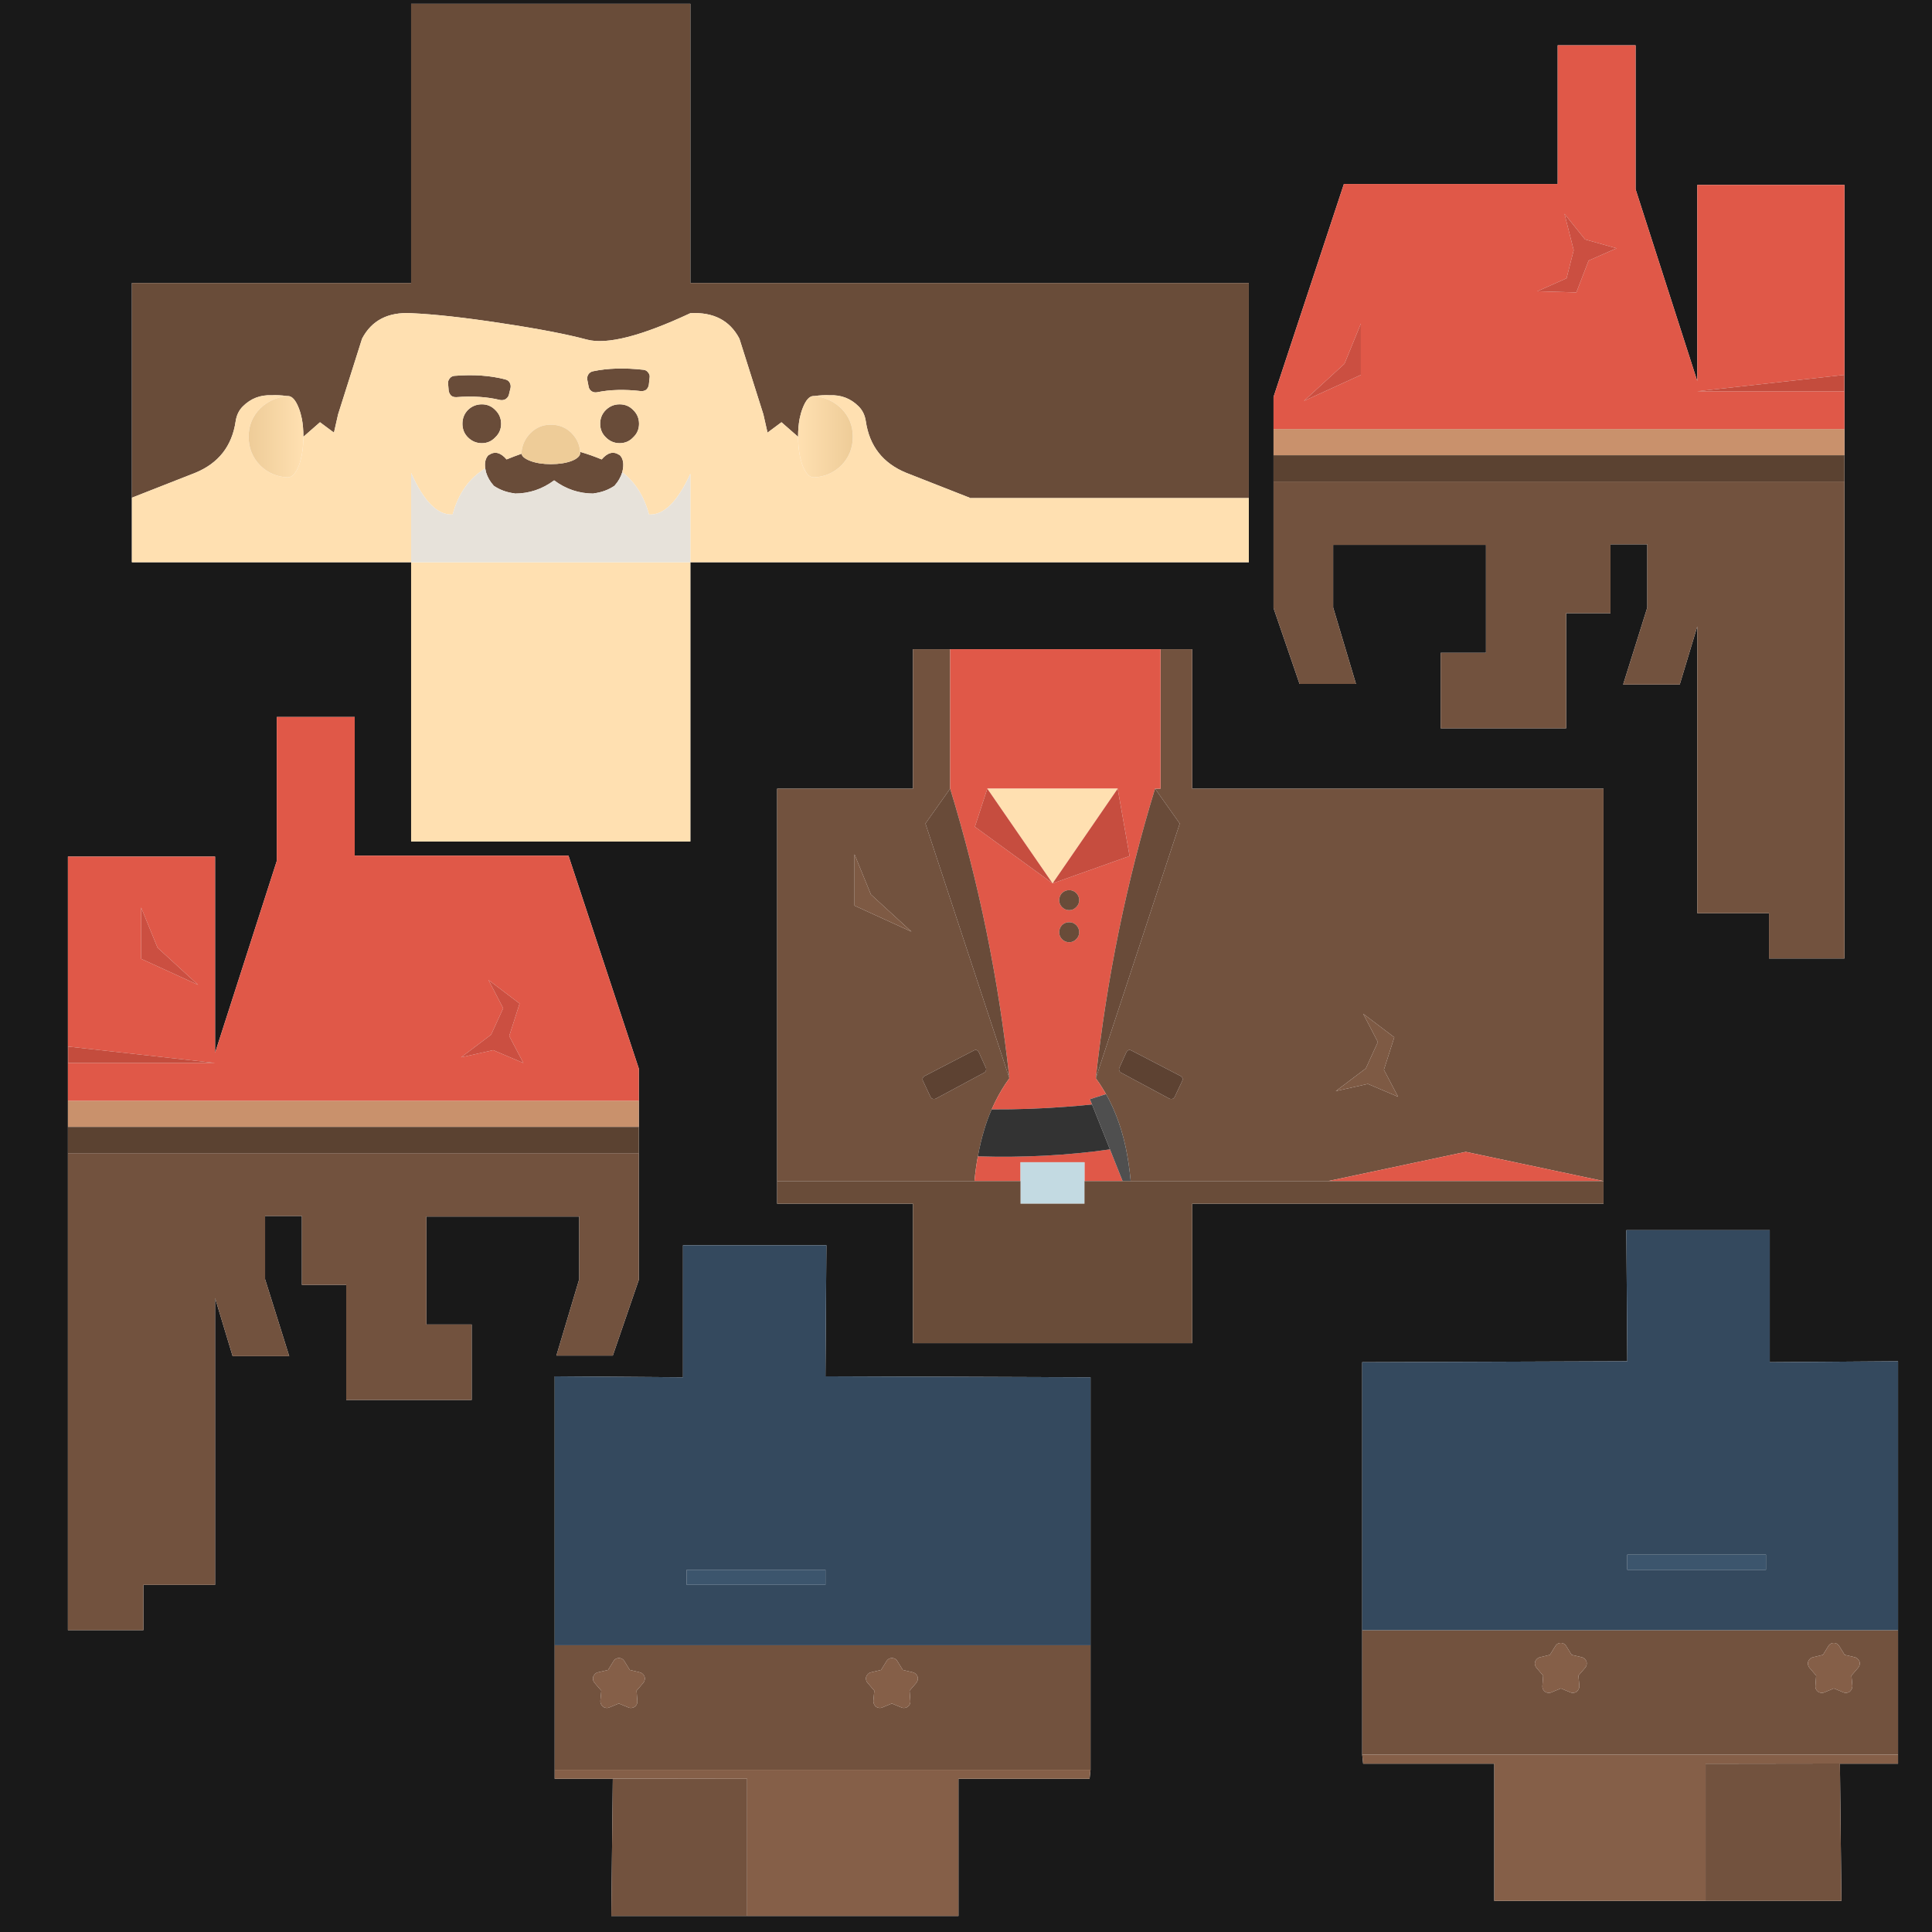 
<svg xmlns="http://www.w3.org/2000/svg" version="1.1" xmlns:xlink="http://www.w3.org/1999/xlink" preserveAspectRatio="none" x="0px" y="0px" width="512px" height="512px" viewBox="0 0 512 512">
<defs>
<linearGradient id="Gradient_1" gradientUnits="userSpaceOnUse" x1="65.9" y1="115.7" x2="80.4" y2="115.7" spreadMethod="pad">
<stop  offset="0%" stop-color="#EECC98"/>

<stop  offset="100%" stop-color="#FFE0B1"/>
</linearGradient>

<linearGradient id="Gradient_2" gradientUnits="userSpaceOnUse" x1="226" y1="115.7" x2="211.5" y2="115.7" spreadMethod="pad">
<stop  offset="0%" stop-color="#EECC98"/>

<stop  offset="100%" stop-color="#FFE0B1"/>
</linearGradient>

<g id="Layer0_0_FILL">
<path fill="#191919" stroke="none" d="
M 0 0
L 0 512 512 512 512 0 0 0
M 488.8 113.7
L 488.8 120.65 488.8 127.6 488.8 254 468.8 254 468.8 242 449.8 242 449.8 166 445.15 181.4 430.15 181.4 436.55 161 436.55 144.25 426.8 144.25 426.8 162.5 415.05 162.5 415.05 193 381.8 193 381.8 173 393.8 173 393.8 144.4 353.3 144.4 353.3 161 359.35 181.25 344.4 181.25 337.5 161.15 337.5 127.6 337.5 120.65 337.5 113.7 337.5 105.2 356.15 48.75 412.8 48.75 412.8 12 433.45 12 433.45 50.15 449.8 101 449.8 49 488.8 49 488.8 113.7
M 330.95 132
L 330.95 149 182.95 149 182.95 223 108.95 223 108.95 149 34.95 149 34.95 131.9 34.95 75 108.95 75 108.95 1 182.95 1 182.95 75 330.95 75 330.95 132
M 424.95 313
L 424.95 319 315.95 319 315.95 355.95 241.95 355.95 241.95 319 205.95 319 205.95 313 205.95 209 241.95 209 241.95 172.05 251.8 172.05 307.55 172.05 315.95 172.05 315.95 209 424.95 209 424.95 313
M 469 326
L 469 361 503 360.75 503 432 503 465 503 467.4 487.6 467.4 488 503.75 452 503.75 396 503.75 396 467.4 361.25 467.4 361 465 361 432 361 361 431.25 360.75 431 326 469 326
M 73.35 190
L 94 190 94 226.75 150.65 226.75 169.3 283.2 169.3 291.7 169.3 298.65 169.3 305.6 169.3 339.15 162.4 359.25 147.45 359.25 153.5 339 153.5 322.4 113 322.4 113 351 125 351 125 371 91.75 371 91.75 340.5 80 340.5 80 322.25 70.25 322.25 70.25 339 76.65 359.4 61.65 359.4 57 344 57 420 38 420 38 432 18 432 18 305.6 18 298.65 18 291.7 18 227 57 227 57 279 73.35 228.15 73.35 190
M 181 365
L 181 330 219 330 218.75 364.75 289 365 289 436 289 469 288.75 471.4 254 471.4 254 507.75 198 507.75 162 507.75 162.4 471.4 147 471.4 147 469 147 436 147 364.75 181 365 Z"/>

<path fill="#72523E" stroke="none" d="
M 198 471.4
L 162.4 471.35 162.4 471.4 162 507.75 198 507.75 198 471.4
M 289 469
L 289 436 147 436 147 469 289 469
M 229.85 443.85
Q 230.2 443.35 230.75 443.2
L 233.5 442.55 234.95 440.2
Q 235.25 439.7 235.8 439.5 236.35 439.3 236.95 439.5 237.5 439.7 237.8 440.2
L 239.25 442.55 241.95 443.2
Q 242.5 443.35 242.9 443.85 243.25 444.3 243.25 444.9 243.2 445.45 242.85 445.95
L 241.05 448.05 241.25 450.8
Q 241.3 451.4 240.95 451.9 240.6 452.4 240.05 452.55 239.45 452.75 238.9 452.5
L 236.35 451.45 233.8 452.5
Q 233.25 452.75 232.7 452.55 232.1 452.4 231.8 451.9 231.45 451.4 231.45 450.8
L 231.7 448.05 229.9 445.95
Q 229.5 445.45 229.5 444.9 229.45 444.3 229.85 443.85
M 170.55 443.85
Q 170.9 444.3 170.9 444.9 170.85 445.45 170.5 445.95
L 168.7 448.05 168.9 450.8
Q 168.95 451.4 168.6 451.9 168.25 452.4 167.7 452.55 167.1 452.75 166.55 452.5
L 164 451.45 161.45 452.5
Q 160.9 452.75 160.35 452.55 159.75 452.4 159.45 451.9 159.1 451.4 159.1 450.8
L 159.35 448.05 157.55 445.95
Q 157.15 445.45 157.15 444.9 157.1 444.3 157.5 443.85 157.85 443.35 158.4 443.2
L 161.15 442.55 162.6 440.2
Q 162.9 439.7 163.45 439.5 164 439.3 164.6 439.5 165.15 439.7 165.45 440.2
L 166.9 442.55 169.6 443.2
Q 170.15 443.35 170.55 443.85
M 80 322.25
L 80 340.5 91.75 340.5 91.75 371 125 371 125 351 113 351 113 322.4 153.5 322.4 153.5 339 147.45 359.25 162.4 359.25 169.3 339.15 169.3 305.6 18 305.6 18 432 38 432 38 420 57 420 57 344 61.65 359.4 76.65 359.4 70.25 339 70.25 322.25 80 322.25
M 503 465
L 503 432 361 432 361 465 503 465
M 486.55 435.5
Q 487.1 435.7 487.4 436.2
L 488.85 438.55 491.6 439.2
Q 492.15 439.35 492.5 439.85 492.9 440.3 492.85 440.9 492.85 441.45 492.45 441.95
L 490.65 444.05 490.9 446.8
Q 490.9 447.4 490.55 447.9 490.25 448.4 489.65 448.55 489.1 448.75 488.55 448.5
L 486 447.45 483.45 448.5
Q 482.9 448.75 482.3 448.55 481.75 448.4 481.4 447.9 481.05 447.4 481.1 446.8
L 481.3 444.05 479.5 441.95
Q 479.15 441.45 479.1 440.9 479.1 440.3 479.45 439.85 479.85 439.35 480.4 439.2
L 483.1 438.55 484.55 436.2
Q 484.85 435.7 485.4 435.5 486 435.3 486.55 435.5
M 414.2 435.5
Q 414.75 435.7 415.05 436.2
L 416.5 438.55 419.25 439.2
Q 419.8 439.35 420.15 439.85 420.55 440.3 420.5 440.9 420.5 441.45 420.1 441.95
L 418.3 444.05 418.55 446.8
Q 418.55 447.4 418.2 447.9 417.9 448.4 417.3 448.55 416.75 448.75 416.2 448.5
L 413.65 447.45 411.1 448.5
Q 410.55 448.75 409.95 448.55 409.4 448.4 409.05 447.9 408.7 447.4 408.75 446.8
L 408.95 444.05 407.15 441.95
Q 406.8 441.45 406.75 440.9 406.75 440.3 407.1 439.85 407.5 439.35 408.05 439.2
L 410.75 438.55 412.2 436.2
Q 412.5 435.7 413.05 435.5 413.65 435.3 414.2 435.5
M 487.6 467.4
L 487.6 467.35 452 467.4 452 503.75 488 503.75 487.6 467.4
M 251.8 172.05
L 241.95 172.05 241.95 209 205.95 209 205.95 313 258.25 313
Q 258.55 309.6 259.15 306.45 259.8 302.8 260.8 299.5 261.65 296.6 262.8 294 264.4 290.35 266.45 287.25 266.95 286.5 267.5 285.75
L 245.25 218.25 251.8 209 251.8 172.05
M 258.05 278.4
Q 258.3 278.25 258.6 278.25 258.85 278.25 259.1 278.45 259.3 278.6 259.4 278.85
L 261.25 282.95
Q 261.4 283.3 261.3 283.7 261.15 284.05 260.85 284.25
L 248 291.15
Q 247.75 291.25 247.45 291.25 247.2 291.25 246.95 291.1 246.7 290.9 246.6 290.7
L 244.6 286.45
Q 244.4 286.05 244.55 285.7 244.7 285.3 245.05 285.15
L 258.05 278.4
M 241.55 246.9
L 226.45 240 226.45 226.4 230.8 237.05 241.55 246.9
M 351.95 313
L 388.45 305.25 424.95 313 424.95 209 315.95 209 315.95 172.05 307.55 172.05 307.55 209 306.1 209 312.65 218.25 290.4 285.75
Q 290.95 286.5 291.45 287.25 292.3 288.55 293.1 289.95 293.7 290.95 294.25 292.1 295.95 295.55 297.15 299.5 297.8 301.65 298.3 303.95 299.2 308.2 299.65 313
L 351.95 313
M 362.5 287.25
L 354 289.15 361.95 283.15 365.15 276.15 361.25 268.65 369.5 274.9 366.75 283.5 370.5 290.65 362.5 287.25
M 298.5 278.85
Q 298.6 278.6 298.8 278.45 299.05 278.25 299.3 278.25 299.6 278.25 299.85 278.4
L 312.85 285.15
Q 313.2 285.3 313.35 285.7 313.5 286.05 313.3 286.45
L 311.3 290.7
Q 311.2 290.9 310.95 291.1 310.7 291.25 310.45 291.25 310.15 291.25 309.9 291.15
L 297.05 284.25
Q 296.75 284.05 296.6 283.7 296.5 283.3 296.65 282.95
L 298.5 278.85
M 337.5 161.15
L 344.4 181.25 359.35 181.25 353.3 161 353.3 144.4 393.8 144.4 393.8 173 381.8 173 381.8 193 415.05 193 415.05 162.5 426.8 162.5 426.8 144.25 436.55 144.25 436.55 161 430.15 181.4 445.15 181.4 449.8 166 449.8 242 468.8 242 468.8 254 488.8 254 488.8 127.6 337.5 127.6 337.5 161.15 Z"/>

<path fill="#855F48" stroke="none" d="
M 170.9 444.9
Q 170.9 444.3 170.55 443.85 170.15 443.35 169.6 443.2
L 166.9 442.55 165.45 440.2
Q 165.15 439.7 164.6 439.5 164 439.3 163.45 439.5 162.9 439.7 162.6 440.2
L 161.15 442.55 158.4 443.2
Q 157.85 443.35 157.5 443.85 157.1 444.3 157.15 444.9 157.15 445.45 157.55 445.95
L 159.35 448.05 159.1 450.8
Q 159.1 451.4 159.45 451.9 159.75 452.4 160.35 452.55 160.9 452.75 161.45 452.5
L 164 451.45 166.55 452.5
Q 167.1 452.75 167.7 452.55 168.25 452.4 168.6 451.9 168.95 451.4 168.9 450.8
L 168.7 448.05 170.5 445.95
Q 170.85 445.45 170.9 444.9
M 230.75 443.2
Q 230.2 443.35 229.85 443.85 229.45 444.3 229.5 444.9 229.5 445.45 229.9 445.95
L 231.7 448.05 231.45 450.8
Q 231.45 451.4 231.8 451.9 232.1 452.4 232.7 452.55 233.25 452.75 233.8 452.5
L 236.35 451.45 238.9 452.5
Q 239.45 452.75 240.05 452.55 240.6 452.4 240.95 451.9 241.3 451.4 241.25 450.8
L 241.05 448.05 242.85 445.95
Q 243.2 445.45 243.25 444.9 243.25 444.3 242.9 443.85 242.5 443.35 241.95 443.2
L 239.25 442.55 237.8 440.2
Q 237.5 439.7 236.95 439.5 236.35 439.3 235.8 439.5 235.25 439.7 234.95 440.2
L 233.5 442.55 230.75 443.2
M 288.75 471.4
L 289 469 147 469 147 471.4 162.4 471.4 162.4 471.35 198 471.4 198 507.75 254 507.75 254 471.4 288.75 471.4
M 415.05 436.2
Q 414.75 435.7 414.2 435.5 413.65 435.3 413.05 435.5 412.5 435.7 412.2 436.2
L 410.75 438.55 408.05 439.2
Q 407.5 439.35 407.1 439.85 406.75 440.3 406.75 440.9 406.8 441.45 407.15 441.95
L 408.95 444.05 408.75 446.8
Q 408.7 447.4 409.05 447.9 409.4 448.4 409.95 448.55 410.55 448.75 411.1 448.5
L 413.65 447.45 416.2 448.5
Q 416.75 448.75 417.3 448.55 417.9 448.4 418.2 447.9 418.55 447.4 418.55 446.8
L 418.3 444.05 420.1 441.95
Q 420.5 441.45 420.5 440.9 420.55 440.3 420.15 439.85 419.8 439.35 419.25 439.2
L 416.5 438.55 415.05 436.2
M 487.4 436.2
Q 487.1 435.7 486.55 435.5 486 435.3 485.4 435.5 484.85 435.7 484.55 436.2
L 483.1 438.55 480.4 439.2
Q 479.85 439.35 479.45 439.85 479.1 440.3 479.1 440.9 479.15 441.45 479.5 441.95
L 481.3 444.05 481.1 446.8
Q 481.05 447.4 481.4 447.9 481.75 448.4 482.3 448.55 482.9 448.75 483.45 448.5
L 486 447.45 488.55 448.5
Q 489.1 448.75 489.65 448.55 490.25 448.4 490.55 447.9 490.9 447.4 490.9 446.8
L 490.65 444.05 492.45 441.95
Q 492.85 441.45 492.85 440.9 492.9 440.3 492.5 439.85 492.15 439.35 491.6 439.2
L 488.85 438.55 487.4 436.2
M 487.6 467.35
L 487.6 467.4 503 467.4 503 465 361 465 361.25 467.4 396 467.4 396 503.75 452 503.75 452 467.4 487.6 467.35 Z"/>

<path fill="#34495E" stroke="none" d="
M 181 330
L 181 365 147 364.75 147 436 289 436 289 365 218.75 364.75 219 330 181 330
M 218.75 416
L 218.75 420 182 420 182 416 218.75 416
M 469 361
L 469 326 431 326 431.25 360.75 361 361 361 432 503 432 503 360.75 469 361
M 468 412
L 468 416 431.25 416 431.25 412 468 412 Z"/>

<path fill="#3C556D" stroke="none" d="
M 218.75 420
L 218.75 416 182 416 182 420 218.75 420
M 468 416
L 468 412 431.25 412 431.25 416 468 416 Z"/>

<path fill="#C9916C" stroke="none" d="
M 18 291.7
L 18 298.65 169.3 298.65 169.3 291.7 18 291.7
M 488.8 120.65
L 488.8 113.7 337.5 113.7 337.5 120.65 488.8 120.65 Z"/>

<path fill="#5B4231" stroke="none" d="
M 18 298.65
L 18 305.6 169.3 305.6 169.3 298.65 18 298.65
M 488.8 127.6
L 488.8 120.65 337.5 120.65 337.5 127.6 488.8 127.6 Z"/>

<path fill="#E05848" stroke="none" d="
M 94 190
L 73.35 190 73.35 228.15 57 279 57 227 18 227 18 291.7 169.3 291.7 169.3 283.2 150.65 226.75 94 226.75 94 190
M 130.15 274.2
L 133.35 267.2 129.45 259.7 137.7 265.95 134.95 274.55 138.7 281.7 130.7 278.3 122.2 280.2 130.15 274.2
M 18.05 281.7
L 18.05 277.35 57.05 281.7 18.05 281.7
M 41.75 251.15
L 52.5 261 37.4 254.1 37.4 240.5 41.75 251.15
M 287.4 308
L 287.4 313 297.5 313 294.15 304.6
Q 277.35 307 259.15 306.45 258.55 309.6 258.25 313
L 270.45 313 270.45 308 287.4 308
M 307.55 172.05
L 251.8 172.05 251.8 209
Q 263.15 246.05 267.5 285.75 266.95 286.5 266.45 287.25 264.4 290.35 262.8 294 273 294.05 282.6 293.3 286.05 293.05 289.4 292.7
L 288.85 291.3 293.1 289.95
Q 292.3 288.55 291.45 287.25 290.95 286.5 290.4 285.75 294.75 246.05 306.1 209
L 307.55 209 307.55 172.05
M 296.2 209
L 299.35 226.85 278.95 234.1 258.35 219.1 261.65 209 296.2 209
M 286 238.55
Q 286 239.65 285.2 240.4 284.45 241.2 283.35 241.2 282.25 241.2 281.45 240.4 280.7 239.65 280.7 238.55 280.7 237.45 281.45 236.65 282.25 235.9 283.35 235.9 284.45 235.9 285.2 236.65 286 237.45 286 238.55
M 285.2 245.15
Q 286 245.95 286 247.05 286 248.15 285.2 248.9 284.45 249.7 283.35 249.7 282.25 249.7 281.45 248.9 280.7 248.15 280.7 247.05 280.7 245.95 281.45 245.15 282.25 244.4 283.35 244.4 284.45 244.4 285.2 245.15
M 388.45 305.25
L 351.95 313 424.95 313 388.45 305.25
M 488.8 113.7
L 488.8 49 449.8 49 449.8 101 433.45 50.15 433.45 12 412.8 12 412.8 48.75 356.15 48.75 337.5 105.2 337.5 113.7 488.8 113.7
M 488.75 99.35
L 488.75 103.7 449.75 103.7 488.75 99.35
M 415.15 73.75
L 417.05 66.3 414.6 56.65 420.05 63.45 428.4 65.8 421 69.05 417.75 77.5 407.4 77.2 415.15 73.75
M 356.3 96.4
L 360.65 85.75 360.65 99.35 345.55 106.25 356.3 96.4 Z"/>

<path fill="#CB4F41" stroke="none" d="
M 52.5 261
L 41.75 251.15 37.4 240.5 37.4 254.1 52.5 261
M 133.35 267.2
L 130.15 274.2 122.2 280.2 130.7 278.3 138.7 281.7 134.95 274.55 137.7 265.95 129.45 259.7 133.35 267.2
M 360.65 85.75
L 356.3 96.4 345.55 106.25 360.65 99.35 360.65 85.75
M 417.05 66.3
L 415.15 73.75 407.4 77.2 417.75 77.5 421 69.05 428.4 65.8 420.05 63.45 414.6 56.65 417.05 66.3 Z"/>

<path fill="#C44C3D" stroke="none" d="
M 18.05 277.35
L 18.05 281.7 57.05 281.7 18.05 277.35
M 488.75 103.7
L 488.75 99.35 449.75 103.7 488.75 103.7 Z"/>

<path fill="#C3DAE2" stroke="none" d="
M 287.4 319
L 287.4 313 287.4 308 270.45 308 270.45 313 270.45 319 287.4 319 Z"/>

<path fill="#4F4F4F" stroke="none" d="
M 293.1 289.95
L 288.85 291.3 289.4 292.7 294.15 304.6 297.5 313 299.65 313
Q 299.2 308.2 298.3 303.95 297.8 301.65 297.15 299.5 295.95 295.55 294.25 292.1 293.7 290.95 293.1 289.95 Z"/>

<path fill="#333333" stroke="none" d="
M 282.6 293.3
Q 273 294.05 262.8 294 261.65 296.6 260.8 299.5 259.8 302.8 259.15 306.45 277.35 307 294.15 304.6
L 289.4 292.7
Q 286.05 293.05 282.6 293.3 Z"/>

<path fill="#694B39" stroke="none" d="
M 251.8 209
L 245.25 218.25 267.5 285.75
Q 263.15 246.05 251.8 209
M 312.65 218.25
L 306.1 209
Q 294.75 246.05 290.4 285.75
L 312.65 218.25 Z"/>

<path fill="#7E5A44" stroke="none" d="
M 226.45 240
L 241.55 246.9 230.8 237.05 226.45 226.4 226.45 240
M 354 289.15
L 362.5 287.25 370.5 290.65 366.75 283.5 369.5 274.9 361.25 268.65 365.15 276.15 361.95 283.15 354 289.15 Z"/>

<path fill="#5D4232" stroke="none" d="
M 258.6 278.25
Q 258.3 278.25 258.05 278.4
L 245.05 285.15
Q 244.7 285.3 244.55 285.7 244.4 286.05 244.6 286.45
L 246.6 290.7
Q 246.7 290.9 246.95 291.1 247.2 291.25 247.45 291.25 247.75 291.25 248 291.15
L 260.85 284.25
Q 261.15 284.05 261.3 283.7 261.4 283.3 261.25 282.95
L 259.4 278.85
Q 259.3 278.6 259.1 278.45 258.85 278.25 258.6 278.25
M 298.8 278.45
Q 298.6 278.6 298.5 278.85
L 296.65 282.95
Q 296.5 283.3 296.6 283.7 296.75 284.05 297.05 284.25
L 309.9 291.15
Q 310.15 291.25 310.45 291.25 310.7 291.25 310.95 291.1 311.2 290.9 311.3 290.7
L 313.3 286.45
Q 313.5 286.05 313.35 285.7 313.2 285.3 312.85 285.15
L 299.85 278.4
Q 299.6 278.25 299.3 278.25 299.05 278.25 298.8 278.45 Z"/>

<path fill="#694C39" stroke="none" d="
M 286 247.05
Q 286 245.95 285.2 245.15 284.45 244.4 283.35 244.4 282.25 244.4 281.45 245.15 280.7 245.95 280.7 247.05 280.7 248.15 281.45 248.9 282.25 249.7 283.35 249.7 284.45 249.7 285.2 248.9 286 248.15 286 247.05
M 285.2 240.4
Q 286 239.65 286 238.55 286 237.45 285.2 236.65 284.45 235.9 283.35 235.9 282.25 235.9 281.45 236.65 280.7 237.45 280.7 238.55 280.7 239.65 281.45 240.4 282.25 241.2 283.35 241.2 284.45 241.2 285.2 240.4
M 424.95 319
L 424.95 313 351.95 313 299.65 313 297.5 313 287.4 313 287.4 319 270.45 319 270.45 313 258.25 313 205.95 313 205.95 319 241.95 319 241.95 355.95 315.95 355.95 315.95 319 424.95 319
M 164.2 120.55
Q 164.15 120.55 164.1 120.55 161.8 119 159.45 121.75 156.526 120.543 153.75 119.75 153.746 119.828 153.75 119.9
L 153.75 120.05
Q 153.75 120.608 153.25 121.1 152.704 121.668 151.5 122.15 149.25 123 146 123
L 145.95 123
Q 142.8 123 140.55 122.15 139.297 121.67 138.7 121.1 138.309 120.71 138.2 120.25 136.27 120.916 134.25 121.75 131.9 119 129.6 120.55 129.55 120.55 129.5 120.55 128.25 121.8 128.6 124.15 128.667 124.633 128.8 125.15 129.4 127.1 130.75 128.6 130.75 128.65 130.8 128.7 133.3 130.4 136.4 130.75
L 136.4 130.8
Q 142.154 130.8 146.85 127.3 151.546 130.8 157.3 130.8
L 157.3 130.75
Q 160.4 130.4 162.9 128.7 162.95 128.65 162.95 128.6 164.288 127.113 164.9 125.15
L 164.9 125.15
Q 165.7 122.05 164.2 120.55
M 127.7 107.15
Q 125.55 107.15 124 108.65 122.55 110.15 122.55 112.3 122.55 114.45 124 115.9 125.55 117.45 127.7 117.45 129.8 117.45 131.25 115.9 132.8 114.45 132.8 112.3 132.8 110.15 131.25 108.65 129.8 107.15 127.7 107.15
M 135.05 101.35
Q 134.7 100.75 133.9 100.55 128.05 99 120.45 99.6 119.7 99.65 119.2 100.25 118.65 100.9 118.75 101.7
L 118.9 103.5
Q 119 104.25 119.55 104.85 120.15 105.3 120.95 105.25 127.45 104.75 132.5 106 133.3 106.15 133.95 105.8 134.65 105.35 134.85 104.65
L 135.3 102.8
Q 135.45 102.05 135.05 101.35
M 167.8 108.65
Q 166.35 107.15 164.2 107.15 162.1 107.15 160.55 108.65 159.05 110.15 159.05 112.3 159.05 114.45 160.55 115.9 162.1 117.45 164.2 117.45 166.35 117.45 167.8 115.9 169.35 114.45 169.35 112.3 169.35 110.15 167.8 108.65
M 171.75 98.7
Q 171.35 98.1 170.55 98 162.95 97.15 157.1 98.4 156.3 98.6 155.9 99.25 155.5 99.9 155.65 100.7
L 156 102.5
Q 156.15 103.25 156.8 103.7 157.45 104.1 158.25 103.95 163.35 102.9 169.9 103.65 170.6 103.7 171.25 103.3 171.85 102.7 171.95 101.95
L 172.15 100.1
Q 172.3 99.35 171.75 98.7
M 330.95 132
L 330.95 75 182.95 75 182.95 1 108.95 1 108.95 75 34.95 75 34.95 131.9 51.75 125.3
Q 61 121.5 62.45 111.65 62.8 109.25 64.35 107.7 67.5 104.55 72 104.75 73.8 104.65 76.1 104.95
L 76.3 104.95
Q 77.95 104.95 79.2 108.2 79.7 109.5 80 111 80.4 113.15 80.4 115.7
L 80.4 115.75 84.8 111.9 88.5 114.65 89.6 109.8 95.95 89.75
Q 99.75 82.5 108.95 83 118.2 83.4 132.9 85.65 147.55 87.85 155.55 90 163.5 92.1 182.95 83 192.15 82.5 195.95 89.75
L 202.3 109.8 203.4 114.65 207.1 111.9 211.5 115.75 211.5 115.7
Q 211.5 113.15 211.9 111 212.2 109.5 212.7 108.2 213.95 104.95 215.6 104.95
L 215.8 104.95
Q 218.1 104.65 219.9 104.75 224.4 104.55 227.55 107.7 229.1 109.25 229.45 111.65 230.9 121.5 240.15 125.3
L 256.95 131.9 256.95 132 330.95 132 Z"/>

<path fill="#FFE0B1" stroke="none" d="
M 261.65 209
L 278.95 234.1 296.2 209 261.65 209
M 330.95 149
L 330.95 132 256.95 132 256.95 131.9 240.15 125.3
Q 230.9 121.5 229.45 111.65 229.1 109.25 227.55 107.7 224.4 104.55 219.9 104.75 218.1 104.65 215.8 104.95 220 105.4 222.9 108.2 226 111.3 226 115.7
L 226 115.75
Q 226 120.25 222.9 123.4 219.9 126.3 215.8 126.5
L 215.6 126.5
Q 213.95 126.5 212.7 123.4 211.55 120.3 211.5 115.95 211.5 115.85 211.5 115.75
L 207.1 111.9 203.4 114.65 202.3 109.8 195.95 89.75
Q 192.15 82.5 182.95 83 163.5 92.1 155.55 90 147.55 87.85 132.9 85.65 118.2 83.4 108.95 83 99.75 82.5 95.95 89.75
L 89.6 109.8 88.5 114.65 84.8 111.9 80.4 115.75
Q 80.4 115.85 80.4 115.95 80.35 120.3 79.2 123.4 77.95 126.5 76.3 126.5
L 76.1 126.5
Q 72 126.3 69 123.4 65.9 120.25 65.9 115.75
L 65.9 115.7
Q 65.9 111.3 69 108.2 71.9 105.4 76.1 104.95 73.8 104.65 72 104.75 67.5 104.55 64.35 107.7 62.8 109.25 62.45 111.65 61 121.5 51.75 125.3
L 34.95 131.9 34.95 149 108.95 149 108.95 125.35
Q 114.05 136.7 119.95 136.35 122.22 127.985 128.6 124.15 128.25 121.8 129.5 120.55 129.55 120.55 129.6 120.55 131.9 119 134.25 121.75 136.27 120.916 138.2 120.25 138.2 120.168 138.2 120.05
L 138.2 119.9
Q 138.45 116.95 140.55 114.8 142.8 112.55 145.95 112.55
L 146 112.55
Q 149.25 112.55 151.5 114.8 153.549 116.897 153.75 119.75 156.526 120.543 159.45 121.75 161.8 119 164.1 120.55 164.15 120.55 164.2 120.55 165.7 122.05 164.9 125.15
L 164.9 125.15
Q 170.013 129.027 172 136.35 177.85 136.7 182.95 125.55
L 182.95 149 330.95 149
M 170.55 98
Q 171.35 98.1 171.75 98.7 172.3 99.35 172.15 100.1
L 171.95 101.95
Q 171.85 102.7 171.25 103.3 170.6 103.7 169.9 103.65 163.35 102.9 158.25 103.95 157.45 104.1 156.8 103.7 156.15 103.25 156 102.5
L 155.65 100.7
Q 155.5 99.9 155.9 99.25 156.3 98.6 157.1 98.4 162.95 97.15 170.55 98
M 164.2 107.15
Q 166.35 107.15 167.8 108.65 169.35 110.15 169.35 112.3 169.35 114.45 167.8 115.9 166.35 117.45 164.2 117.45 162.1 117.45 160.55 115.9 159.05 114.45 159.05 112.3 159.05 110.15 160.55 108.65 162.1 107.15 164.2 107.15
M 133.9 100.55
Q 134.7 100.75 135.05 101.35 135.45 102.05 135.3 102.8
L 134.85 104.65
Q 134.65 105.35 133.95 105.8 133.3 106.15 132.5 106 127.45 104.75 120.95 105.25 120.15 105.3 119.55 104.85 119 104.25 118.9 103.5
L 118.75 101.7
Q 118.65 100.9 119.2 100.25 119.7 99.65 120.45 99.6 128.05 99 133.9 100.55
M 124 108.65
Q 125.55 107.15 127.7 107.15 129.8 107.15 131.25 108.65 132.8 110.15 132.8 112.3 132.8 114.45 131.25 115.9 129.8 117.45 127.7 117.45 125.55 117.45 124 115.9 122.55 114.45 122.55 112.3 122.55 110.15 124 108.65
M 182.95 149
L 108.95 149 108.95 223 182.95 223 182.95 149 Z"/>

<path fill="#C64D3F" stroke="none" d="
M 261.65 209
L 258.35 219.1 278.95 234.1 261.65 209
M 299.35 226.85
L 296.2 209 278.95 234.1 299.35 226.85 Z"/>

<path fill="#EECC98" stroke="none" d="
M 151.5 114.8
Q 149.25 112.55 146 112.55
L 145.95 112.55
Q 142.8 112.55 140.55 114.8 138.45 116.95 138.2 119.9
L 138.2 120.05
Q 138.2 120.168 138.2 120.25 138.309 120.71 138.7 121.1 139.297 121.67 140.55 122.15 142.8 123 145.95 123
L 146 123
Q 149.25 123 151.5 122.15 152.704 121.668 153.25 121.1 153.75 120.608 153.75 120.05
L 153.75 119.9
Q 153.746 119.828 153.75 119.75 153.549 116.897 151.5 114.8 Z"/>

<path fill="#E7E2DA" stroke="none" d="
M 164.9 125.15
Q 164.288 127.113 162.95 128.6 162.95 128.65 162.9 128.7 160.4 130.4 157.3 130.75
L 157.3 130.8
Q 151.546 130.8 146.85 127.3 142.154 130.8 136.4 130.8
L 136.4 130.75
Q 133.3 130.4 130.8 128.7 130.75 128.65 130.75 128.6 129.4 127.1 128.8 125.15 128.667 124.633 128.6 124.15 122.22 127.985 119.95 136.35 114.05 136.7 108.95 125.35
L 108.95 149 182.95 149 182.95 125.55
Q 177.85 136.7 172 136.35 170.013 129.027 164.9 125.15 Z"/>

<path fill="url(#Gradient_1)" stroke="none" d="
M 79.2 108.2
Q 77.95 104.95 76.3 104.95
L 76.1 104.95
Q 71.9 105.4 69 108.2 65.9 111.3 65.9 115.7
L 65.9 115.75
Q 65.9 120.25 69 123.4 72 126.3 76.1 126.5
L 76.3 126.5
Q 77.95 126.5 79.2 123.4 80.35 120.3 80.4 115.95 80.4 115.85 80.4 115.75
L 80.4 115.7
Q 80.4 113.15 80 111 79.7 109.5 79.2 108.2 Z"/>

<path fill="url(#Gradient_2)" stroke="none" d="
M 226 115.7
Q 226 111.3 222.9 108.2 220 105.4 215.8 104.95
L 215.6 104.95
Q 213.95 104.95 212.7 108.2 212.2 109.5 211.9 111 211.5 113.15 211.5 115.7
L 211.5 115.75
Q 211.5 115.85 211.5 115.95 211.55 120.3 212.7 123.4 213.95 126.5 215.6 126.5
L 215.8 126.5
Q 219.9 126.3 222.9 123.4 226 120.25 226 115.75
L 226 115.7 Z"/>
</g>
</defs>

<g transform="matrix( 1, 0, 0, 1, 0,0) ">
<use xlink:href="#Layer0_0_FILL"/>
</g>
</svg>
